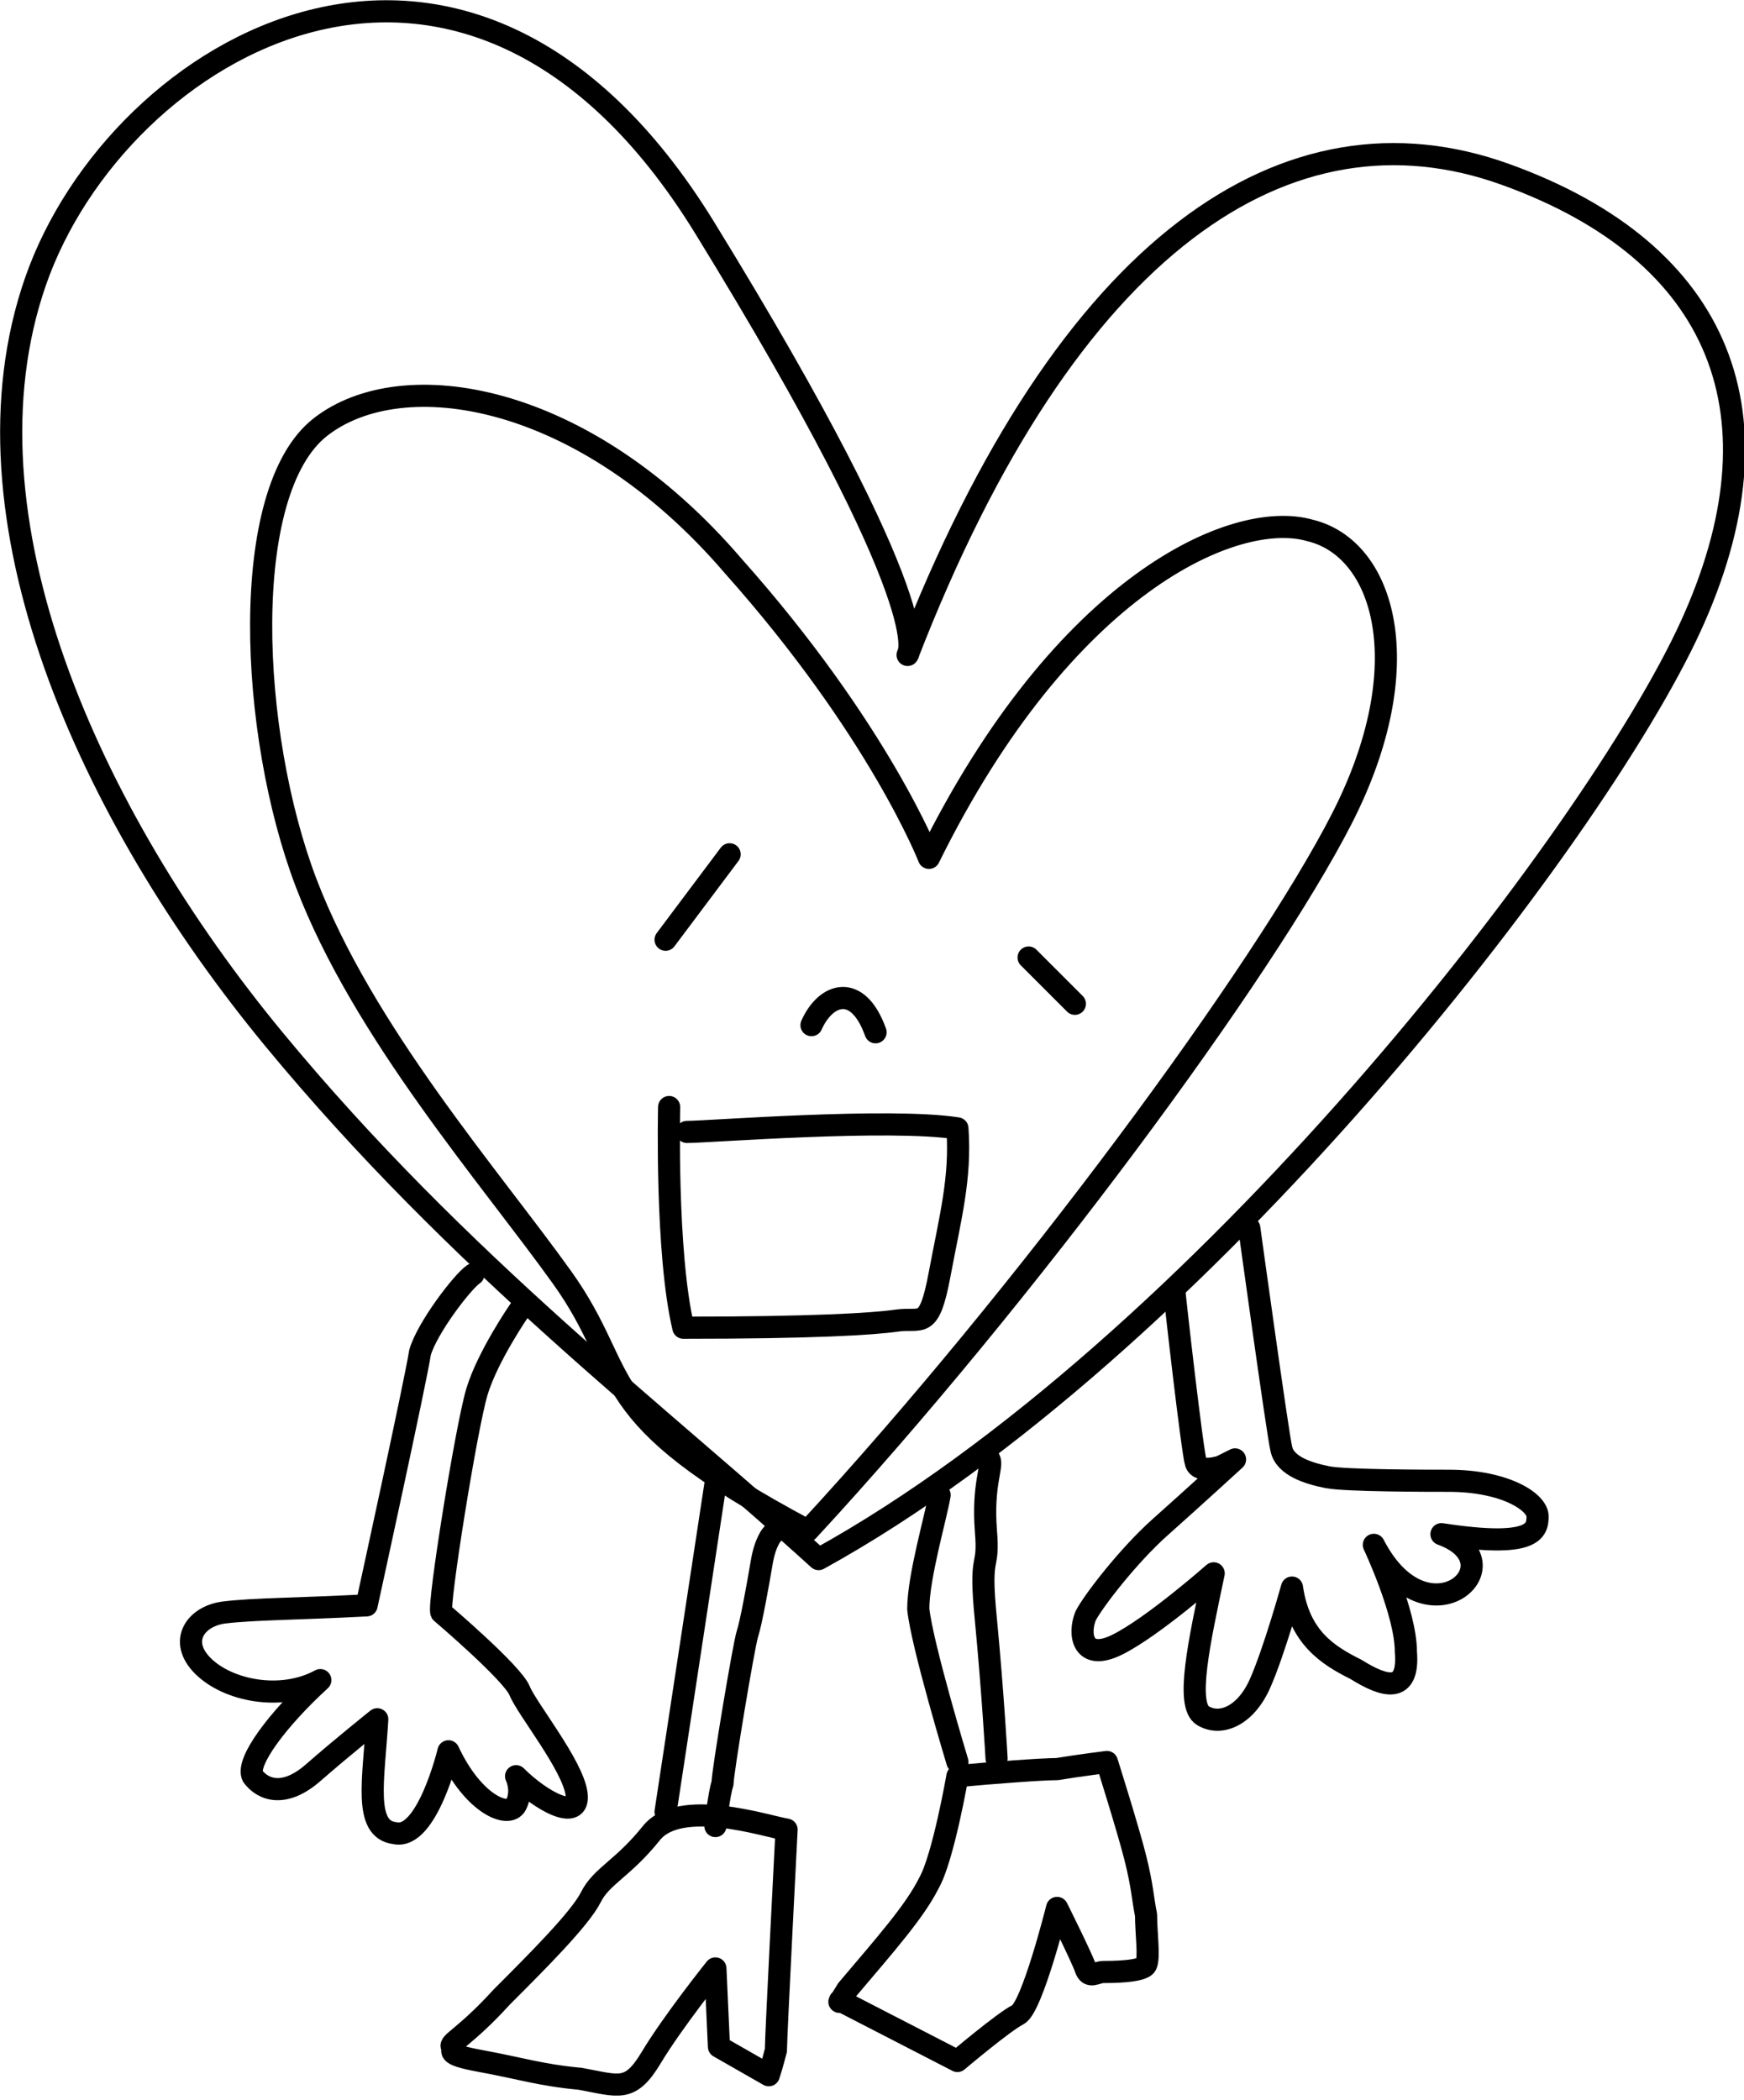 <?xml version="1.0" encoding="utf-8"?>
<!-- Generator: Adobe Illustrator 27.5.0, SVG Export Plug-In . SVG Version: 6.00 Build 0)  -->
<svg version="1.1" id="レイヤー_2" xmlns="http://www.w3.org/2000/svg" xmlns:xlink="http://www.w3.org/1999/xlink" x="0px"
	 y="0px" width="49px" height="59px" viewBox="0 0 49 59" style="enable-background:new 0 0 49 59;" xml:space="preserve">
<style type="text/css">
	.st0{fill:none;stroke:#000000;stroke-width:0.622;stroke-linecap:round;stroke-linejoin:round;stroke-miterlimit:10;}
</style>
<g>
	<path class="st0" d="M25.5,18.4C30,6.8,36.2,2.7,42.3,4.9s7.9,6.8,5.2,12.7S33.7,37.9,23,43.8c-4.4-4-10.1-8.3-15.3-14.6
		S-1.3,14.5,1,7.9S13.1-4.5,19.8,6.4S25.5,18.4,25.5,18.4z"/>
	<path class="st0" d="M26.1,24.1c3.8-7.7,8.6-9.8,10.7-9.2c2.1,0.5,3.1,3.8,0.9,8.1c-2.2,4.3-8.9,13.4-15,20
		c-6.2-3.3-4.9-4.3-6.9-7.1c-2-2.8-5.6-6.9-7.2-11.1s-1.9-11,0.4-12.8s7.4-1,11.6,3.9C24.7,20.5,26.1,24.1,26.1,24.1z"/>
	<line class="st0" x1="20.5" y1="24" x2="18.7" y2="26.4"/>
	<line class="st0" x1="28.9" y1="26.9" x2="30.2" y2="28.2"/>
	<path class="st0" d="M22.8,28.8c0.4-0.9,1.3-1.2,1.8,0.2"/>
	<path class="st0" d="M18.8,31.1c0,0-0.1,4.1,0.4,6.2c3.6,0,5.3-0.1,6-0.2s0.9,0.3,1.2-1.3c0.3-1.6,0.6-2.7,0.5-4.1
		c-1.9-0.3-7,0.1-7.6,0.1"/>
	<path class="st0" d="M13.3,35.8C13,36,12,37.3,11.8,38c-0.1,0.7-1.5,7.1-1.5,7.1c-1.9,0.1-3.2,0.1-4,0.2c-0.8,0.1-1.3,0.8-0.6,1.5
		s2.2,1,3.3,0.4c-1.2,1.1-2.1,2.3-1.9,2.7c0.3,0.4,0.9,0.6,1.7-0.1s1.8-1.5,1.8-1.5c-0.1,1.7-0.4,3.1,0.5,3.2
		c0.9,0.2,1.5-2.3,1.5-2.3c0.7,1.5,1.7,1.9,1.9,1.5c0.2-0.4,0-0.8,0-0.8c0.7,0.7,1.8,1.3,1.7,0.5c-0.1-0.8-1.4-2.4-1.6-2.9
		c-0.2-0.5-2.2-2.2-2.2-2.2c-0.1-0.2,0.7-5.2,1-6.2c0.3-1,1.2-2.3,1.2-2.3"/>
	<path class="st0" d="M33,36.3c0,0.1,0.5,4.5,0.6,4.8c0.1,0.3,0.7,0.1,0.7,0.1l0.4-0.2c0,0-1.2,1.1-2.1,1.9
		c-0.9,0.8-1.9,2.1-2.1,2.5c-0.2,0.5-0.1,1.3,0.9,0.8c1-0.5,2.7-2,2.7-2c-0.4,1.9-0.8,3.7-0.3,4s1.2,0,1.6-0.9
		c0.4-0.9,0.9-2.7,0.9-2.7c0.2,1.4,1,1.9,1.8,2.3c0.8,0.5,1.5,0.7,1.4-0.5c0-1.1-0.9-3-0.9-3c1.5,2.9,4.1,0.5,1.9-0.3
		c2.6,0.4,2.7-0.1,2.7-0.5c0-0.4-0.9-1-2.5-1c-0.5,0-2.9,0-3.4-0.1s-1.2-0.3-1.3-0.8c-0.1-0.4-0.9-6.2-0.9-6.2"/>
	<line class="st0" x1="20.1" y1="41.7" x2="18.7" y2="50.9"/>
	<path class="st0" d="M21.7,43.1c0,0-0.2,0.2-0.3,0.8c-0.1,0.6-0.3,1.7-0.4,2c-0.1,0.3-0.7,3.9-0.7,4.2c-0.1,0.3-0.2,1.2-0.2,1.2"/>
	<path class="st0" d="M22.1,51.4c-0.6-0.1-3-0.9-3.8,0.1c-0.8,1-1.4,1.2-1.7,1.8c-0.3,0.6-1.5,1.8-2.5,2.8c-1,1.1-1.5,1.3-1.4,1.4
		s-0.3,0.2,0.8,0.4s1.7,0.4,2.8,0.5c1.1,0.2,1.4,0.4,2-0.6s1.8-2.5,1.8-2.5l0.1,2.2l1.4,0.8c0,0,0.1-0.3,0.2-0.7
		C21.8,57.2,22.1,51.4,22.1,51.4z"/>
	<path class="st0" d="M26.4,42c-0.1,0.6-0.6,2.3-0.6,3.2c0.1,1,1.1,4.3,1.1,4.3"/>
	<path class="st0" d="M27.8,41c0.1,0.2-0.2,0.7-0.1,2c0.1,1.2-0.2,0.5,0,2.5c0.2,2.1,0.3,3.9,0.3,3.9"/>
	<path class="st0" d="M26.9,49.9c1-0.1,2.4-0.2,2.8-0.2c0.6-0.1,1.4-0.2,1.4-0.2s0.6,1.9,0.8,2.7c0.2,0.8,0.2,1.1,0.3,1.6
		c0,0.5,0.1,1.2,0,1.4s-1,0.2-1.2,0.2c-0.2,0-0.4,0.2-0.5-0.1c-0.1-0.3-0.8-1.7-0.8-1.7s-0.7,2.8-1.1,3s-1.7,1.3-1.7,1.3l-3.3-1.7
		c0,0-0.1,0.2,0.2-0.3c1.1-1.3,1.9-2.2,2.3-3C26.5,52.2,26.9,49.9,26.9,49.9"/>
</g>
</svg>
